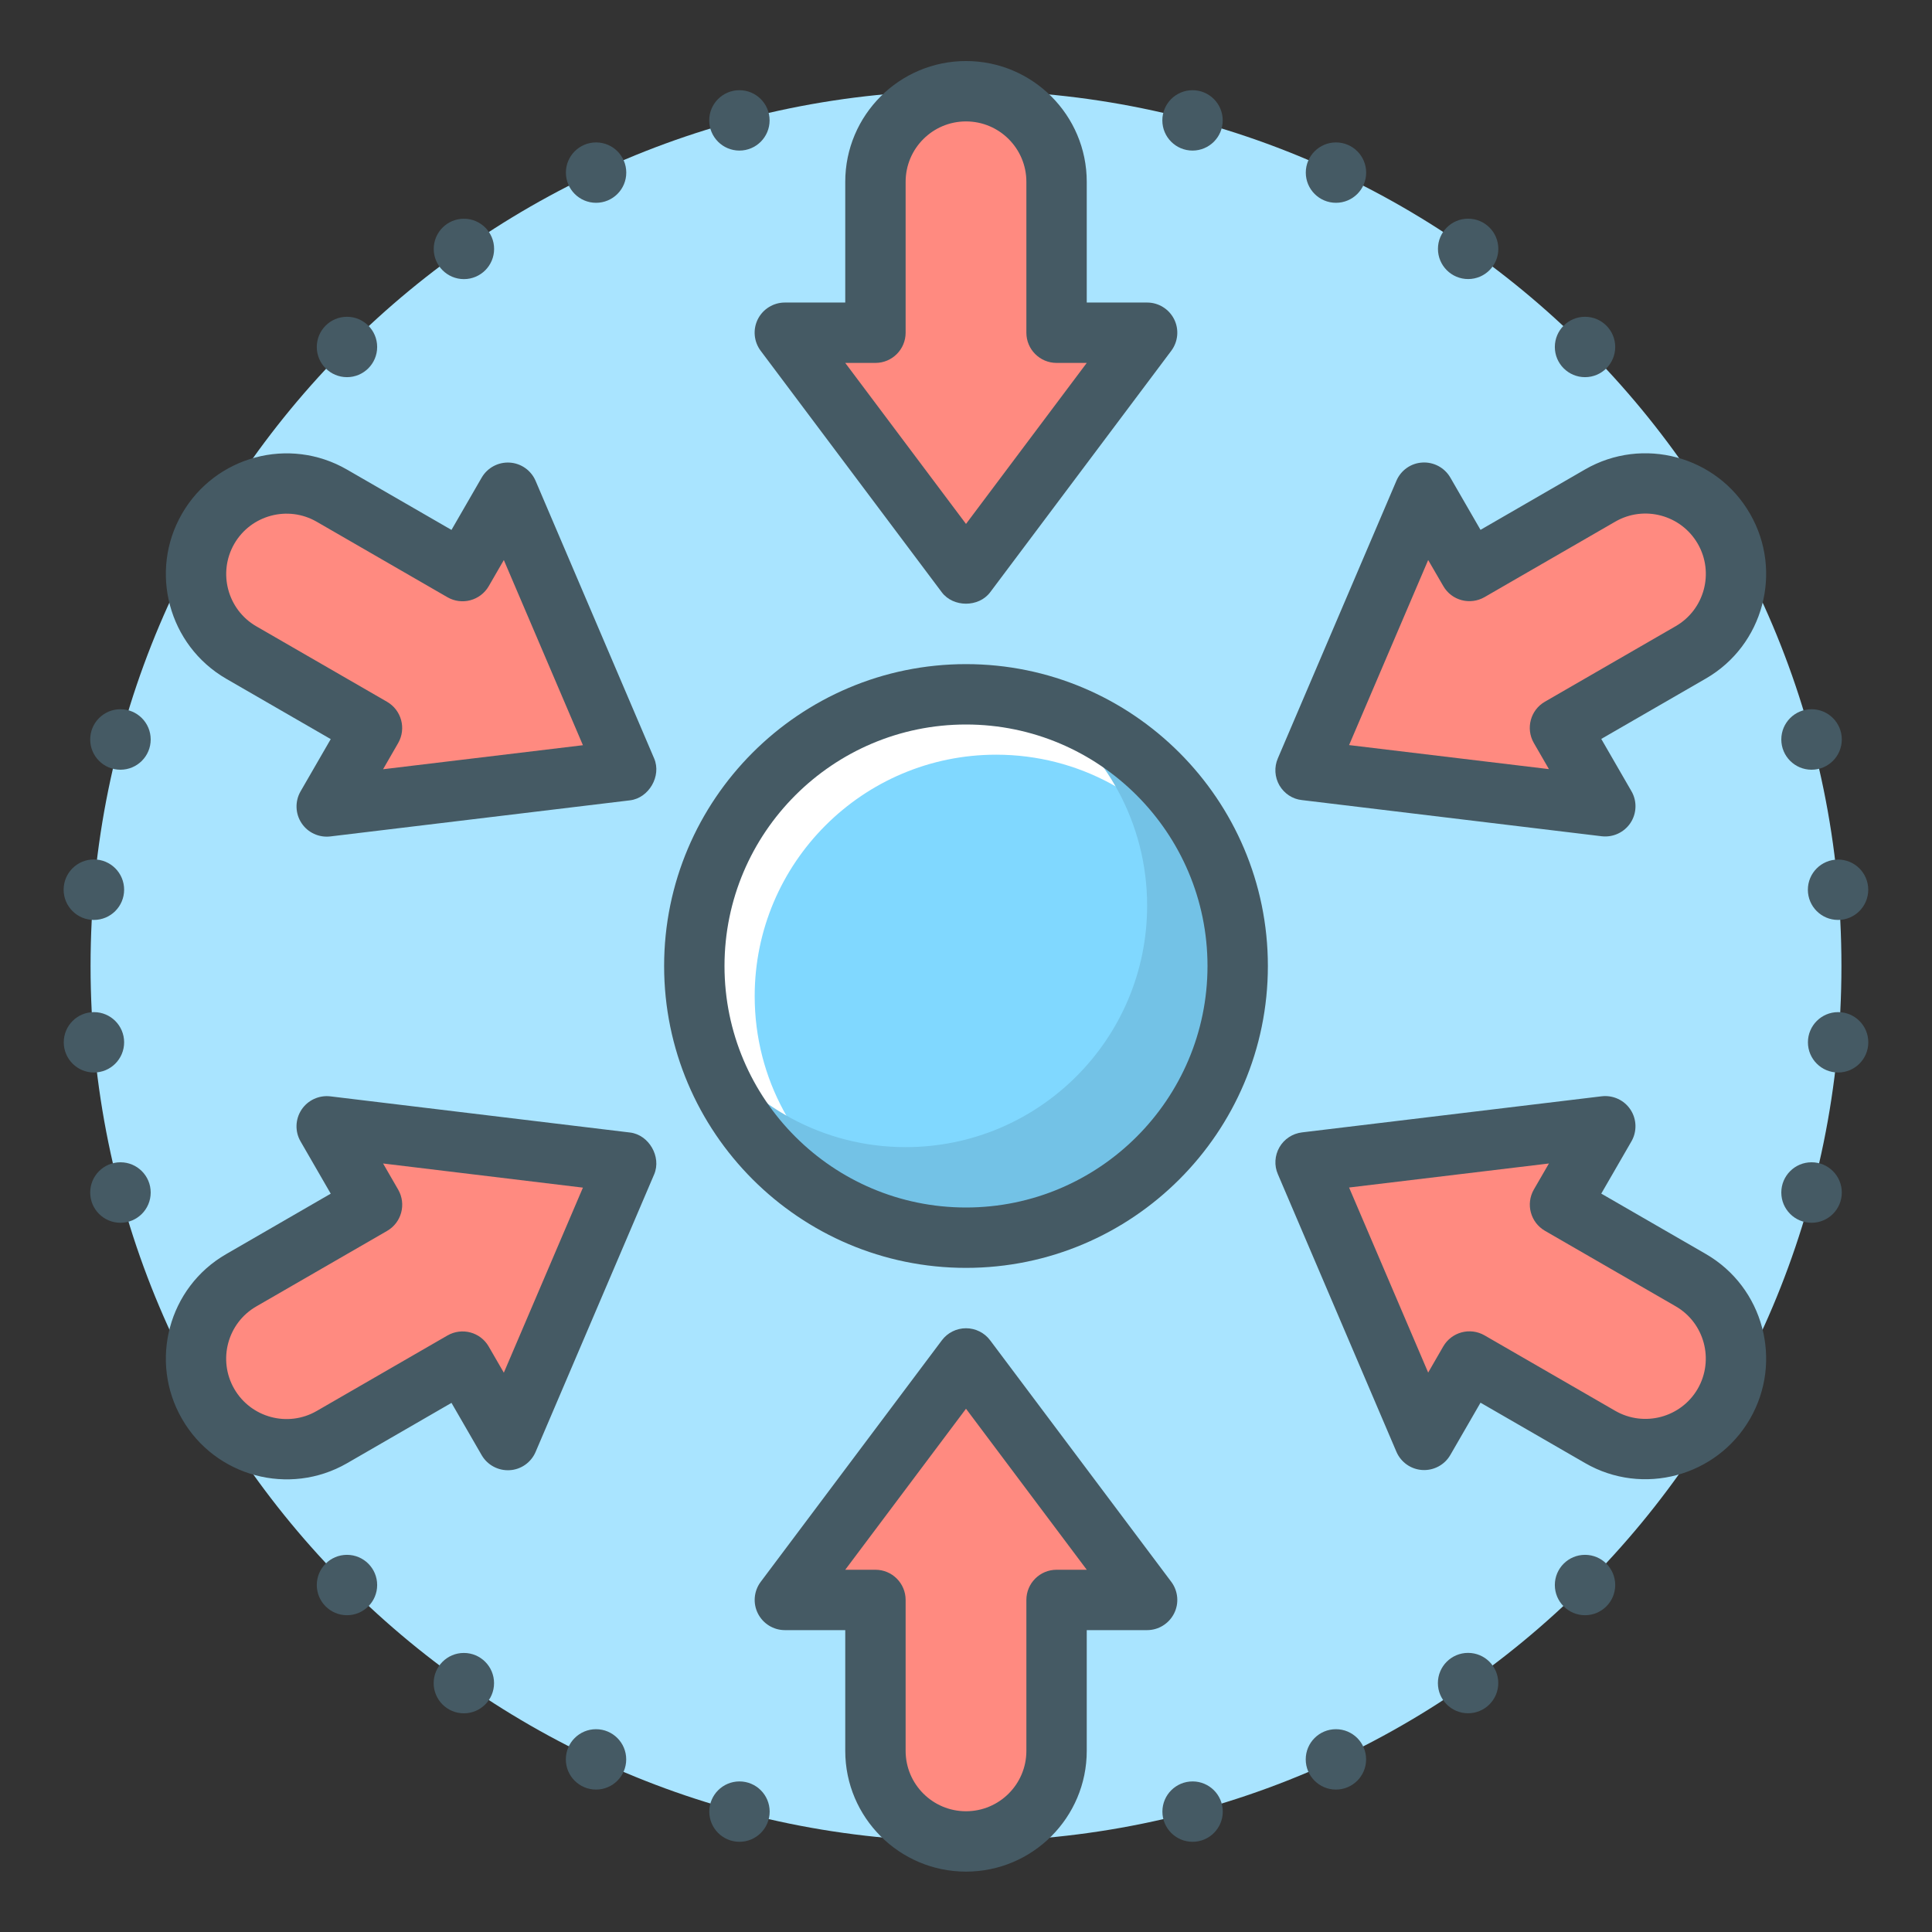 <svg enable-background="new 0 0 32 32" height="32" viewBox="0 0 32 32" width="32" xmlns="http://www.w3.org/2000/svg"><rect x="0" y="0" width="32" height="32" fill="#333333" stroke="none"/><g id="centralization"><g><g><path d="m30.5 16c0 8.01-6.491 14.5-14.5 14.5-8.004 0-14.5-6.49-14.5-14.5 0-8.004 6.496-14.5 14.5-14.5 8.009 0 14.5 6.496 14.5 14.5z" fill="#a9e4ff"/></g><g id="decentralization_2_"><g><g><g><path d="m26.589 13.355-.75-1.299s1.447-.835 2.165-1.25c.717-.413.963-1.331.549-2.049-.414-.717-1.332-.963-2.049-.549l-2.165 1.25-.75-1.3-1.964 4.599z" fill="#ff8a80"/><path d="m21.191 13.008c-.078-.137-.089-.301-.026-.447l1.964-4.598c.074-.174.241-.292.43-.302.188-.011.368.085.463.249l.5.866 1.732-1.001c.955-.551 2.181-.223 2.731.733.552.954.224 2.18-.731 2.731l-1.732 1 .5.866c.095.164.088.367-.016.525-.104.157-.289.243-.477.221l-4.964-.599c-.157-.016-.294-.108-.374-.244zm2.464-3.732-1.31 3.065 3.31.398-.25-.433c-.138-.24-.056-.546.184-.684l2.165-1.25c.478-.275.642-.888.366-1.366s-.889-.642-1.366-.366l-2.165 1.25c-.24.138-.545.057-.683-.182z" fill="#455a64"/></g><g><path d="m5.411 18.655.75 1.299s-1.447.835-2.165 1.25c-.717.413-.963 1.331-.549 2.049.414.717 1.332.963 2.049.549l2.165-1.25.75 1.3 1.964-4.599z" fill="#ff8a80"/><path d="m3.015 23.502c-.552-.954-.224-2.18.731-2.73l1.732-1.001-.5-.866c-.095-.164-.088-.367.016-.525.104-.157.289-.243.477-.221l4.964.599c.313.037.524.402.4.693l-1.964 4.598c-.074.173-.241.292-.43.302-.188.011-.368-.085-.463-.249l-.5-.866-1.732 1.001c-.955.549-2.181.221-2.731-.735zm3.33-4.231.25.433c.138.24.056.546-.184.684l-2.165 1.25c-.478.275-.642.888-.366 1.366s.889.642 1.366.366l2.165-1.25c.24-.138.545-.057.683.182l.251.434 1.31-3.065z" fill="#455a64"/></g></g><g><g><path d="m23.589 23.851.75-1.299s1.447.836 2.165 1.25c.717.414 1.635.168 2.049-.549.414-.718.168-1.635-.549-2.049l-2.165-1.25.75-1.3-4.964.599z" fill="#ff8a80"/><path d="m21.191 19.003c.079-.137.217-.228.374-.247l4.964-.598c.188-.022.373.063.477.221s.11.361.016.525l-.5.866 1.732 1c.955.552 1.283 1.777.731 2.732-.551.954-1.776 1.283-2.731.731l-1.732-1-.5.866c-.095.164-.274.26-.463.249s-.355-.128-.43-.302l-1.964-4.599c-.062-.142-.052-.308.026-.444zm4.464.268-3.31.398 1.31 3.065.25-.433c.139-.239.444-.321.684-.183l2.165 1.25c.478.275 1.09.111 1.366-.366.275-.479.111-1.091-.366-1.366l-2.165-1.25c-.239-.139-.321-.443-.184-.683z" fill="#455a64"/></g><g><path d="m8.411 8.16-.75 1.299s-1.447-.836-2.165-1.25c-.717-.414-1.635-.168-2.049.549-.414.718-.168 1.635.549 2.049l2.165 1.25-.75 1.3 4.964-.599z" fill="#ff8a80"/><path d="m3.015 8.508c.551-.955 1.776-1.283 2.731-.731l1.732 1 .5-.866c.095-.164.274-.26.463-.249s.355.128.43.302l1.964 4.599c.124.29-.087.655-.4.693l-4.964.598c-.188.022-.373-.063-.477-.221s-.11-.361-.016-.525l.5-.866-1.732-1c-.955-.554-1.283-1.779-.731-2.734zm5.33.768-.25.433c-.139.239-.445.321-.684.183l-2.165-1.25c-.477-.276-1.09-.112-1.366.366-.275.479-.111 1.091.366 1.366l2.165 1.25c.239.139.321.443.184.683l-.25.434 3.31-.398z" fill="#455a64"/></g></g><g><g><path d="m13 26.5h1.5v2.5s.672 1.5 1.5 1.5 1.5-.672 1.5-1.5v-2.5h1.5l-3-4z" fill="#ff8a80"/><path d="m16 22c.157 0 .306.074.4.2l3 4c.113.151.132.354.047.523s-.258.277-.447.277h-1v2c0 1.103-.897 2-2 2s-2-.897-2-2v-2h-1c-.189 0-.362-.107-.447-.276s-.067-.372.047-.524l3-4c.094-.126.243-.2.4-.2zm2 4-2-2.667-2 2.667h.5c.276 0 .5.224.5.5v2.5c0 .552.448 1 1 1s1-.448 1-1v-2.5c0-.276.224-.5.5-.5z" fill="#455a64"/></g><g><path d="m19 5.511h-1.5s0-1.672 0-2.5-.672-1.5-1.5-1.5-1.5.672-1.5 1.5v2.5h-1.5l3 4z" fill="#ff8a80"/><path d="m16 1.011c1.103 0 2 .897 2 2v2h1c.189 0 .362.107.447.276s.066.372-.047.523l-3 4c-.189.252-.611.252-.801 0l-3-4c-.113-.151-.132-.354-.047-.523s.259-.276.448-.276h1v-2c0-1.103.897-2 2-2zm2 5h-.5c-.276 0-.5-.224-.5-.5v-2.5c0-.552-.448-1-1-1s-1 .448-1 1v2.5c0 .276-.224.5-.5.5h-.5l2 2.667z" fill="#455a64"/></g></g></g></g><g><circle cx="16" cy="16" fill="#fff" r="4.5"/><path d="m20 15.5c0-.439-.083-.854-.2-1.256-.721-1.052-1.929-1.744-3.3-1.744-2.207 0-4 1.792-4 4 0 1.371.692 2.579 1.744 3.3.401.117.817.2 1.256.2 2.484 0 4.5-2.015 4.5-4.5z" fill="#80d8ff"/><path d="m17.256 11.7c1.052.721 1.744 1.929 1.744 3.3 0 2.209-1.792 4-4 4-1.37 0-2.579-.691-3.3-1.744.547 1.87 2.255 3.244 4.3 3.244 2.484 0 4.5-2.015 4.5-4.5 0-2.045-1.375-3.753-3.244-4.3z" fill="#73c2e6"/><path d="m16 21c-2.757 0-5-2.243-5-5s2.243-5 5-5 5 2.243 5 5-2.243 5-5 5zm0-9c-2.206 0-4 1.794-4 4s1.794 4 4 4 4-1.794 4-4-1.794-4-4-4z" fill="#455a64"/></g></g><g><g><g><circle cx="7.684" cy="4.123" fill="#455a64" r=".5"/></g><g><circle cx="24.316" cy="27.877" fill="#455a64" r=".5"/></g></g><g><g><circle cx="9.873" cy="2.859" fill="#455a64" r=".5"/></g><g><circle cx="22.127" cy="29.141" fill="#455a64" r=".5"/></g></g><g><g><circle cx="12.247" cy="1.994" fill="#455a64" r=".5"/></g><g><circle cx="19.753" cy="30.006" fill="#455a64" r=".5"/></g></g><g><g><circle cx="19.752" cy="1.994" fill="#455a64" r=".5"/></g><g><circle cx="12.248" cy="30.006" fill="#455a64" r=".5"/></g></g><g><g><circle cx="22.128" cy="2.859" fill="#455a64" r=".5"/></g><g><circle cx="9.872" cy="29.141" fill="#455a64" r=".5"/></g></g><g><g><circle cx="24.317" cy="4.122" fill="#455a64" r=".5"/></g><g><circle cx="7.683" cy="27.878" fill="#455a64" r=".5"/></g></g><g><g><circle cx="26.253" cy="5.747" fill="#455a64" r=".5"/></g><g><circle cx="5.747" cy="26.253" fill="#455a64" r=".5"/></g></g><g><g><circle cx="30.005" cy="12.248" fill="#455a64" r=".501"/></g><g><circle cx="1.995" cy="19.752" fill="#455a64" r=".501"/></g></g><g><g><circle cx="30.444" cy="14.737" fill="#455a64" r=".5"/></g><g><circle cx="1.556" cy="17.264" fill="#455a64" r=".5"/></g></g><g><g><circle cx="30.445" cy="17.264" fill="#455a64" r=".5"/></g><g><circle cx="1.555" cy="14.736" fill="#455a64" r=".501"/></g></g><g><g><circle cx="30.005" cy="19.752" fill="#455a64" r=".501"/></g><g><circle cx="1.995" cy="12.248" fill="#455a64" r=".501"/></g></g><g><g><circle cx="26.253" cy="26.253" fill="#455a64" r=".5"/></g><g><circle cx="5.747" cy="5.747" fill="#455a64" r=".5"/></g></g></g></g></svg>